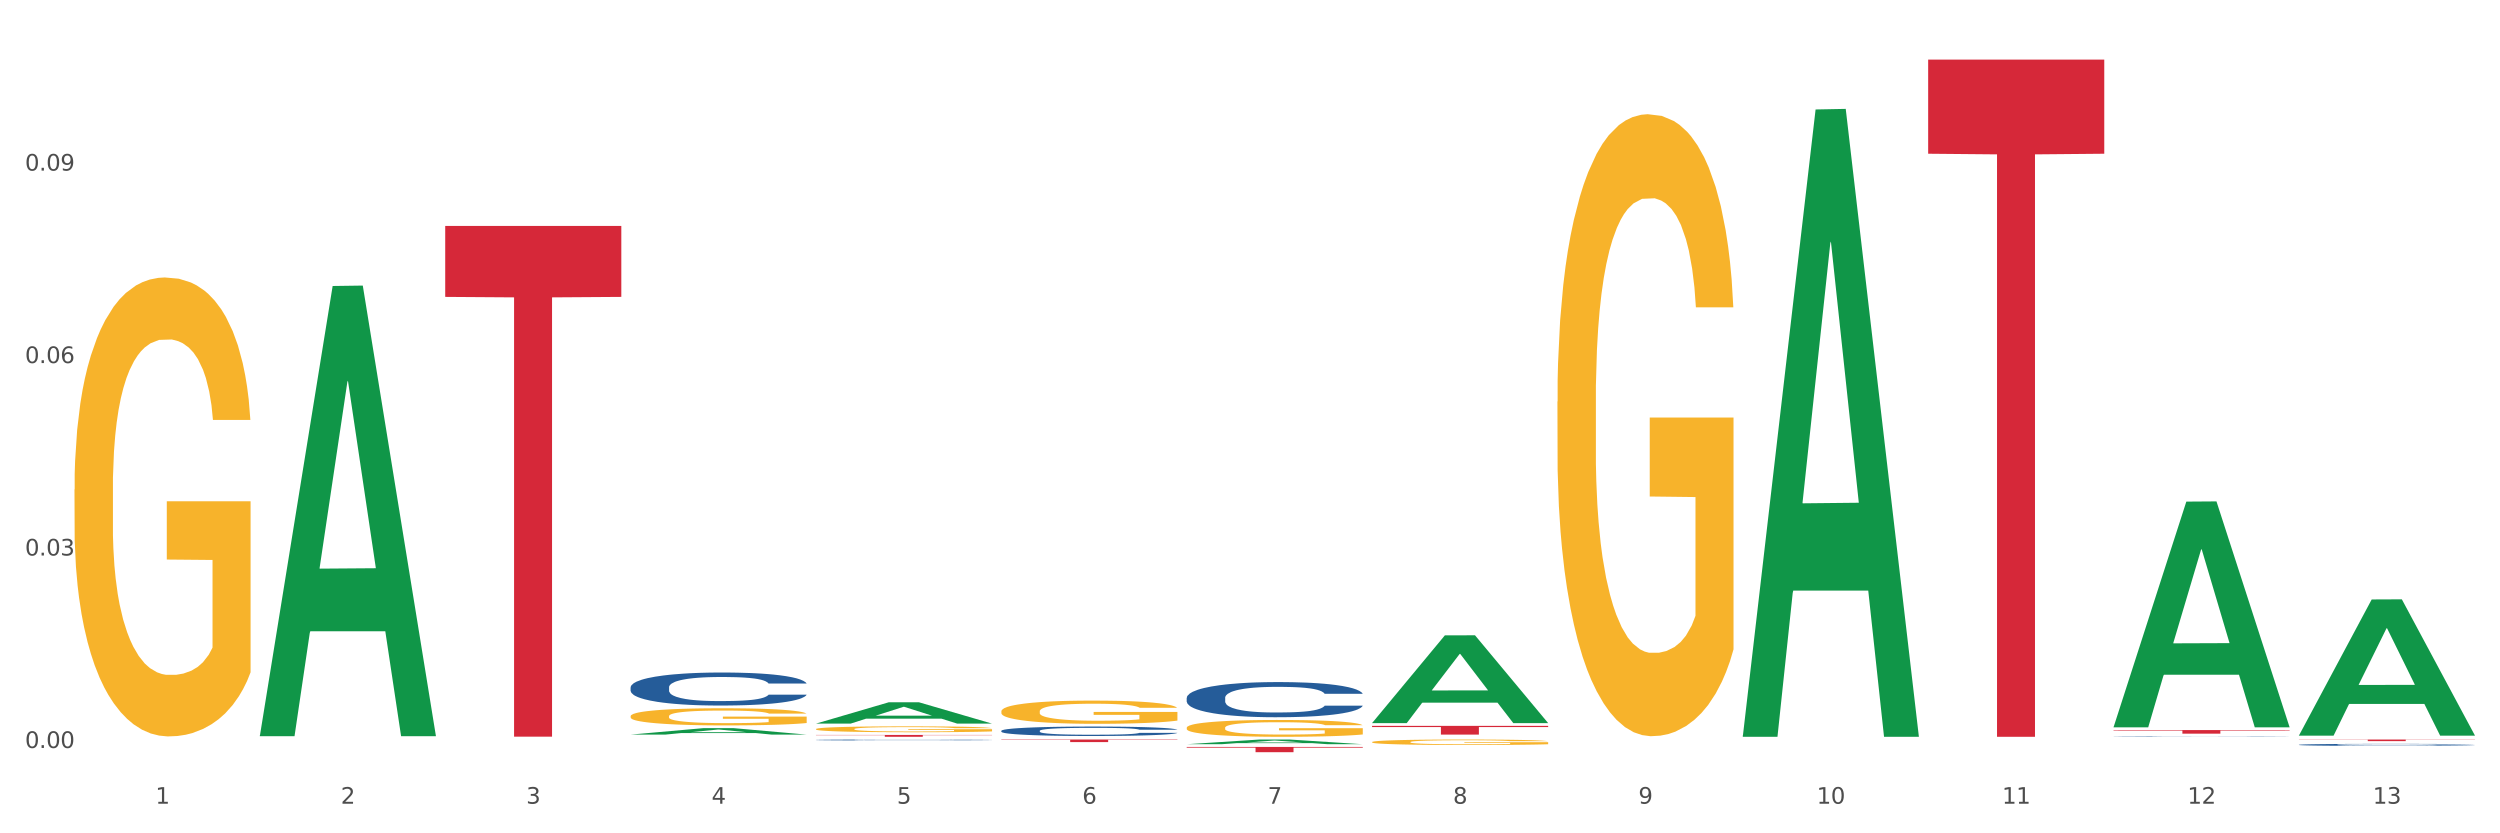 <?xml version="1.0" encoding="utf-8" standalone="no"?>
<!DOCTYPE svg PUBLIC "-//W3C//DTD SVG 1.1//EN"
  "http://www.w3.org/Graphics/SVG/1.1/DTD/svg11.dtd">
<svg xmlns:xlink="http://www.w3.org/1999/xlink" width="1080pt" height="360pt" viewBox="0 0 1080 360" xmlns="http://www.w3.org/2000/svg" version="1.1">
 <rect x="0" y="0" width="1080" height="360" fill="#333333" stroke="none"/>
 <defs>
  <style type="text/css">*{stroke-linejoin: round; stroke-linecap: butt}</style>
 </defs>
 <g id="figure_1">
  <g id="patch_1">
   <path d="M 0 360 
L 1080 360 
L 1080 0 
L 0 0 
z
" style="fill: #ffffff; stroke: #ffffff; stroke-linejoin: miter"/>
  </g>
  <g id="axes_1">
   <g id="matplotlib.axis_1">
    <g id="xtick_1">
     <g id="text_1">
      <!-- 1 -->
      <g style="fill: #4d4d4d" transform="translate(67.159 347.204) scale(0.096 -0.096)">
       <defs>
        <path id="DejaVuSans-31" d="M 794 531 
L 1825 531 
L 1825 4091 
L 703 3866 
L 703 4441 
L 1819 4666 
L 2450 4666 
L 2450 531 
L 3481 531 
L 3481 0 
L 794 0 
L 794 531 
z
" transform="scale(0.016)"/>
       </defs>
       <use xlink:href="#DejaVuSans-31"/>
      </g>
     </g>
    </g>
    <g id="xtick_2">
     <g id="text_2">
      <!-- 2 -->
      <g style="fill: #4d4d4d" transform="translate(147.238 347.204) scale(0.096 -0.096)">
       <defs>
        <path id="DejaVuSans-32" d="M 1228 531 
L 3431 531 
L 3431 0 
L 469 0 
L 469 531 
Q 828 903 1448 1529 
Q 2069 2156 2228 2338 
Q 2531 2678 2651 2914 
Q 2772 3150 2772 3378 
Q 2772 3750 2511 3984 
Q 2250 4219 1831 4219 
Q 1534 4219 1204 4116 
Q 875 4013 500 3803 
L 500 4441 
Q 881 4594 1212 4672 
Q 1544 4750 1819 4750 
Q 2544 4750 2975 4387 
Q 3406 4025 3406 3419 
Q 3406 3131 3298 2873 
Q 3191 2616 2906 2266 
Q 2828 2175 2409 1742 
Q 1991 1309 1228 531 
z
" transform="scale(0.016)"/>
       </defs>
       <use xlink:href="#DejaVuSans-32"/>
      </g>
     </g>
    </g>
    <g id="xtick_3">
     <g id="text_3">
      <!-- 3 -->
      <g style="fill: #4d4d4d" transform="translate(227.317 347.204) scale(0.096 -0.096)">
       <defs>
        <path id="DejaVuSans-33" d="M 2597 2516 
Q 3050 2419 3304 2112 
Q 3559 1806 3559 1356 
Q 3559 666 3084 287 
Q 2609 -91 1734 -91 
Q 1441 -91 1130 -33 
Q 819 25 488 141 
L 488 750 
Q 750 597 1062 519 
Q 1375 441 1716 441 
Q 2309 441 2620 675 
Q 2931 909 2931 1356 
Q 2931 1769 2642 2001 
Q 2353 2234 1838 2234 
L 1294 2234 
L 1294 2753 
L 1863 2753 
Q 2328 2753 2575 2939 
Q 2822 3125 2822 3475 
Q 2822 3834 2567 4026 
Q 2313 4219 1838 4219 
Q 1578 4219 1281 4162 
Q 984 4106 628 3988 
L 628 4550 
Q 988 4650 1302 4700 
Q 1616 4750 1894 4750 
Q 2613 4750 3031 4423 
Q 3450 4097 3450 3541 
Q 3450 3153 3228 2886 
Q 3006 2619 2597 2516 
z
" transform="scale(0.016)"/>
       </defs>
       <use xlink:href="#DejaVuSans-33"/>
      </g>
     </g>
    </g>
    <g id="xtick_4">
     <g id="text_4">
      <!-- 4 -->
      <g style="fill: #4d4d4d" transform="translate(307.396 347.204) scale(0.096 -0.096)">
       <defs>
        <path id="DejaVuSans-34" d="M 2419 4116 
L 825 1625 
L 2419 1625 
L 2419 4116 
z
M 2253 4666 
L 3047 4666 
L 3047 1625 
L 3713 1625 
L 3713 1100 
L 3047 1100 
L 3047 0 
L 2419 0 
L 2419 1100 
L 313 1100 
L 313 1709 
L 2253 4666 
z
" transform="scale(0.016)"/>
       </defs>
       <use xlink:href="#DejaVuSans-34"/>
      </g>
     </g>
    </g>
    <g id="xtick_5">
     <g id="text_5">
      <!-- 5 -->
      <g style="fill: #4d4d4d" transform="translate(387.475 347.204) scale(0.096 -0.096)">
       <defs>
        <path id="DejaVuSans-35" d="M 691 4666 
L 3169 4666 
L 3169 4134 
L 1269 4134 
L 1269 2991 
Q 1406 3038 1543 3061 
Q 1681 3084 1819 3084 
Q 2600 3084 3056 2656 
Q 3513 2228 3513 1497 
Q 3513 744 3044 326 
Q 2575 -91 1722 -91 
Q 1428 -91 1123 -41 
Q 819 9 494 109 
L 494 744 
Q 775 591 1075 516 
Q 1375 441 1709 441 
Q 2250 441 2565 725 
Q 2881 1009 2881 1497 
Q 2881 1984 2565 2268 
Q 2250 2553 1709 2553 
Q 1456 2553 1204 2497 
Q 953 2441 691 2322 
L 691 4666 
z
" transform="scale(0.016)"/>
       </defs>
       <use xlink:href="#DejaVuSans-35"/>
      </g>
     </g>
    </g>
    <g id="xtick_6">
     <g id="text_6">
      <!-- 6 -->
      <g style="fill: #4d4d4d" transform="translate(467.554 347.204) scale(0.096 -0.096)">
       <defs>
        <path id="DejaVuSans-36" d="M 2113 2584 
Q 1688 2584 1439 2293 
Q 1191 2003 1191 1497 
Q 1191 994 1439 701 
Q 1688 409 2113 409 
Q 2538 409 2786 701 
Q 3034 994 3034 1497 
Q 3034 2003 2786 2293 
Q 2538 2584 2113 2584 
z
M 3366 4563 
L 3366 3988 
Q 3128 4100 2886 4159 
Q 2644 4219 2406 4219 
Q 1781 4219 1451 3797 
Q 1122 3375 1075 2522 
Q 1259 2794 1537 2939 
Q 1816 3084 2150 3084 
Q 2853 3084 3261 2657 
Q 3669 2231 3669 1497 
Q 3669 778 3244 343 
Q 2819 -91 2113 -91 
Q 1303 -91 875 529 
Q 447 1150 447 2328 
Q 447 3434 972 4092 
Q 1497 4750 2381 4750 
Q 2619 4750 2861 4703 
Q 3103 4656 3366 4563 
z
" transform="scale(0.016)"/>
       </defs>
       <use xlink:href="#DejaVuSans-36"/>
      </g>
     </g>
    </g>
    <g id="xtick_7">
     <g id="text_7">
      <!-- 7 -->
      <g style="fill: #4d4d4d" transform="translate(547.634 347.204) scale(0.096 -0.096)">
       <defs>
        <path id="DejaVuSans-37" d="M 525 4666 
L 3525 4666 
L 3525 4397 
L 1831 0 
L 1172 0 
L 2766 4134 
L 525 4134 
L 525 4666 
z
" transform="scale(0.016)"/>
       </defs>
       <use xlink:href="#DejaVuSans-37"/>
      </g>
     </g>
    </g>
    <g id="xtick_8">
     <g id="text_8">
      <!-- 8 -->
      <g style="fill: #4d4d4d" transform="translate(627.713 347.204) scale(0.096 -0.096)">
       <defs>
        <path id="DejaVuSans-38" d="M 2034 2216 
Q 1584 2216 1326 1975 
Q 1069 1734 1069 1313 
Q 1069 891 1326 650 
Q 1584 409 2034 409 
Q 2484 409 2743 651 
Q 3003 894 3003 1313 
Q 3003 1734 2745 1975 
Q 2488 2216 2034 2216 
z
M 1403 2484 
Q 997 2584 770 2862 
Q 544 3141 544 3541 
Q 544 4100 942 4425 
Q 1341 4750 2034 4750 
Q 2731 4750 3128 4425 
Q 3525 4100 3525 3541 
Q 3525 3141 3298 2862 
Q 3072 2584 2669 2484 
Q 3125 2378 3379 2068 
Q 3634 1759 3634 1313 
Q 3634 634 3220 271 
Q 2806 -91 2034 -91 
Q 1263 -91 848 271 
Q 434 634 434 1313 
Q 434 1759 690 2068 
Q 947 2378 1403 2484 
z
M 1172 3481 
Q 1172 3119 1398 2916 
Q 1625 2713 2034 2713 
Q 2441 2713 2670 2916 
Q 2900 3119 2900 3481 
Q 2900 3844 2670 4047 
Q 2441 4250 2034 4250 
Q 1625 4250 1398 4047 
Q 1172 3844 1172 3481 
z
" transform="scale(0.016)"/>
       </defs>
       <use xlink:href="#DejaVuSans-38"/>
      </g>
     </g>
    </g>
    <g id="xtick_9">
     <g id="text_9">
      <!-- 9 -->
      <g style="fill: #4d4d4d" transform="translate(707.792 347.204) scale(0.096 -0.096)">
       <defs>
        <path id="DejaVuSans-39" d="M 703 97 
L 703 672 
Q 941 559 1184 500 
Q 1428 441 1663 441 
Q 2288 441 2617 861 
Q 2947 1281 2994 2138 
Q 2813 1869 2534 1725 
Q 2256 1581 1919 1581 
Q 1219 1581 811 2004 
Q 403 2428 403 3163 
Q 403 3881 828 4315 
Q 1253 4750 1959 4750 
Q 2769 4750 3195 4129 
Q 3622 3509 3622 2328 
Q 3622 1225 3098 567 
Q 2575 -91 1691 -91 
Q 1453 -91 1209 -44 
Q 966 3 703 97 
z
M 1959 2075 
Q 2384 2075 2632 2365 
Q 2881 2656 2881 3163 
Q 2881 3666 2632 3958 
Q 2384 4250 1959 4250 
Q 1534 4250 1286 3958 
Q 1038 3666 1038 3163 
Q 1038 2656 1286 2365 
Q 1534 2075 1959 2075 
z
" transform="scale(0.016)"/>
       </defs>
       <use xlink:href="#DejaVuSans-39"/>
      </g>
     </g>
    </g>
    <g id="xtick_10">
     <g id="text_10">
      <!-- 10 -->
      <g style="fill: #4d4d4d" transform="translate(784.817 347.204) scale(0.096 -0.096)">
       <defs>
        <path id="DejaVuSans-30" d="M 2034 4250 
Q 1547 4250 1301 3770 
Q 1056 3291 1056 2328 
Q 1056 1369 1301 889 
Q 1547 409 2034 409 
Q 2525 409 2770 889 
Q 3016 1369 3016 2328 
Q 3016 3291 2770 3770 
Q 2525 4250 2034 4250 
z
M 2034 4750 
Q 2819 4750 3233 4129 
Q 3647 3509 3647 2328 
Q 3647 1150 3233 529 
Q 2819 -91 2034 -91 
Q 1250 -91 836 529 
Q 422 1150 422 2328 
Q 422 3509 836 4129 
Q 1250 4750 2034 4750 
z
" transform="scale(0.016)"/>
       </defs>
       <use xlink:href="#DejaVuSans-31"/>
       <use xlink:href="#DejaVuSans-30" transform="translate(63.623 0)"/>
      </g>
     </g>
    </g>
    <g id="xtick_11">
     <g id="text_11">
      <!-- 11 -->
      <g style="fill: #4d4d4d" transform="translate(864.896 347.204) scale(0.096 -0.096)">
       <use xlink:href="#DejaVuSans-31"/>
       <use xlink:href="#DejaVuSans-31" transform="translate(63.623 0)"/>
      </g>
     </g>
    </g>
    <g id="xtick_12">
     <g id="text_12">
      <!-- 12 -->
      <g style="fill: #4d4d4d" transform="translate(944.975 347.204) scale(0.096 -0.096)">
       <use xlink:href="#DejaVuSans-31"/>
       <use xlink:href="#DejaVuSans-32" transform="translate(63.623 0)"/>
      </g>
     </g>
    </g>
    <g id="xtick_13">
     <g id="text_13">
      <!-- 13 -->
      <g style="fill: #4d4d4d" transform="translate(1025.054 347.204) scale(0.096 -0.096)">
       <use xlink:href="#DejaVuSans-31"/>
       <use xlink:href="#DejaVuSans-33" transform="translate(63.623 0)"/>
      </g>
     </g>
    </g>
    <g id="xtick_14"/>
    <g id="xtick_15"/>
    <g id="xtick_16"/>
    <g id="xtick_17"/>
    <g id="xtick_18"/>
    <g id="xtick_19"/>
    <g id="xtick_20"/>
    <g id="xtick_21"/>
    <g id="xtick_22"/>
    <g id="xtick_23"/>
    <g id="xtick_24"/>
    <g id="xtick_25"/>
   </g>
   <g id="matplotlib.axis_2">
    <g id="ytick_1">
     <g id="text_14">
      <!-- 0.00 -->
      <g style="fill: #4d4d4d" transform="translate(10.8 323.122) scale(0.096 -0.096)">
       <defs>
        <path id="DejaVuSans-2e" d="M 684 794 
L 1344 794 
L 1344 0 
L 684 0 
L 684 794 
z
" transform="scale(0.016)"/>
       </defs>
       <use xlink:href="#DejaVuSans-30"/>
       <use xlink:href="#DejaVuSans-2e" transform="translate(63.623 0)"/>
       <use xlink:href="#DejaVuSans-30" transform="translate(95.41 0)"/>
       <use xlink:href="#DejaVuSans-30" transform="translate(159.033 0)"/>
      </g>
     </g>
    </g>
    <g id="ytick_2">
     <g id="text_15">
      <!-- 0.03 -->
      <g style="fill: #4d4d4d" transform="translate(10.8 239.983) scale(0.096 -0.096)">
       <use xlink:href="#DejaVuSans-30"/>
       <use xlink:href="#DejaVuSans-2e" transform="translate(63.623 0)"/>
       <use xlink:href="#DejaVuSans-30" transform="translate(95.41 0)"/>
       <use xlink:href="#DejaVuSans-33" transform="translate(159.033 0)"/>
      </g>
     </g>
    </g>
    <g id="ytick_3">
     <g id="text_16">
      <!-- 0.06 -->
      <g style="fill: #4d4d4d" transform="translate(10.8 156.844) scale(0.096 -0.096)">
       <use xlink:href="#DejaVuSans-30"/>
       <use xlink:href="#DejaVuSans-2e" transform="translate(63.623 0)"/>
       <use xlink:href="#DejaVuSans-30" transform="translate(95.41 0)"/>
       <use xlink:href="#DejaVuSans-36" transform="translate(159.033 0)"/>
      </g>
     </g>
    </g>
    <g id="ytick_4">
     <g id="text_17">
      <!-- 0.09 -->
      <g style="fill: #4d4d4d" transform="translate(10.8 73.705) scale(0.096 -0.096)">
       <use xlink:href="#DejaVuSans-30"/>
       <use xlink:href="#DejaVuSans-2e" transform="translate(63.623 0)"/>
       <use xlink:href="#DejaVuSans-30" transform="translate(95.41 0)"/>
       <use xlink:href="#DejaVuSans-39" transform="translate(159.033 0)"/>
      </g>
     </g>
    </g>
    <g id="ytick_5"/>
    <g id="ytick_6"/>
    <g id="ytick_7"/>
    <g id="ytick_8"/>
   </g>
   <g id="PolyCollection_1">
    <path d="M 112.254 317.672 
L 112.333 317.489 
L 143.704 123.55 
L 156.723 123.367 
L 188.329 318.038 
L 173.271 318.038 
L 166.448 272.706 
L 134.057 272.706 
L 133.822 273.437 
L 127.234 318.038 
L 112.254 318.038 
L 112.254 317.672 
L 138.135 245.653 
L 162.37 245.47 
L 150.37 164.86 
L 150.213 164.495 
L 150.056 165.043 
L 138.057 245.47 
L 138.135 245.653 
L 112.254 317.672 
z
" clip-path="url(#pf457c9c0ff)" style="fill: #109648"/>
    <path d="M 432.571 315.705 
L 432.661 315.701 
L 432.661 315.597 
L 432.93 315.455 
L 433.92 315.194 
L 435.179 314.997 
L 437.337 314.766 
L 438.506 314.669 
L 440.034 314.561 
L 443.182 314.385 
L 446.779 314.236 
L 449.297 314.154 
L 451.185 314.102 
L 455.411 314.009 
L 457.839 313.968 
L 460.357 313.934 
L 462.515 313.912 
L 466.112 313.886 
L 468.99 313.875 
L 472.317 313.871 
L 475.105 313.875 
L 478.791 313.89 
L 484.187 313.934 
L 486.255 313.96 
L 489.043 314.005 
L 491.92 314.065 
L 494.258 314.125 
L 496.956 314.21 
L 499.744 314.322 
L 502.441 314.464 
L 504.33 314.594 
L 505.858 314.732 
L 507.207 314.9 
L 508.196 315.083 
L 508.646 315.235 
L 492.19 315.235 
L 491.74 315.097 
L 490.841 314.948 
L 489.942 314.848 
L 488.953 314.766 
L 487.424 314.672 
L 486.075 314.613 
L 483.827 314.542 
L 481.759 314.497 
L 480.05 314.471 
L 477.982 314.449 
L 473.576 314.426 
L 470.429 314.426 
L 468.45 314.434 
L 466.022 314.453 
L 463.954 314.479 
L 461.526 314.523 
L 459.638 314.572 
L 457.749 314.635 
L 456.67 314.68 
L 455.052 314.762 
L 453.973 314.829 
L 452.534 314.945 
L 451.724 315.027 
L 450.286 315.239 
L 449.656 315.396 
L 449.386 315.504 
L 449.207 315.623 
L 449.207 316.205 
L 449.746 316.466 
L 450.196 316.577 
L 450.915 316.704 
L 452.264 316.868 
L 454.242 317.028 
L 456.311 317.144 
L 458.019 317.215 
L 459.638 317.267 
L 461.256 317.308 
L 463.235 317.345 
L 464.853 317.368 
L 467.281 317.39 
L 470.159 317.401 
L 472.407 317.401 
L 476.993 317.383 
L 479.061 317.364 
L 481.039 317.338 
L 483.198 317.297 
L 484.906 317.252 
L 485.895 317.219 
L 487.514 317.148 
L 488.773 317.073 
L 489.852 316.987 
L 490.571 316.913 
L 491.381 316.801 
L 492.01 316.674 
L 492.19 316.607 
L 508.646 316.607 
L 508.286 316.741 
L 507.657 316.872 
L 506.398 317.047 
L 505.409 317.148 
L 503.88 317.271 
L 502.261 317.375 
L 500.013 317.491 
L 497.945 317.576 
L 495.787 317.651 
L 493.449 317.718 
L 489.222 317.811 
L 487.694 317.837 
L 484.457 317.882 
L 481.939 317.908 
L 478.252 317.934 
L 474.475 317.949 
L 470.518 317.953 
L 467.011 317.946 
L 463.145 317.923 
L 460.717 317.901 
L 458.019 317.867 
L 454.872 317.815 
L 451.904 317.752 
L 449.117 317.677 
L 446.509 317.591 
L 444.081 317.494 
L 440.934 317.334 
L 438.596 317.178 
L 436.887 317.032 
L 435.718 316.909 
L 434.549 316.753 
L 433.92 316.644 
L 432.93 316.384 
L 432.571 316.141 
L 432.571 315.705 
z
" clip-path="url(#pf457c9c0ff)" style="fill: #255c99"/>
    <path d="M 512.65 301.483 
L 512.74 301.469 
L 512.74 301.081 
L 513.01 300.554 
L 513.999 299.583 
L 515.258 298.847 
L 517.416 297.987 
L 518.585 297.627 
L 520.114 297.224 
L 523.261 296.572 
L 526.858 296.017 
L 529.376 295.712 
L 531.264 295.518 
L 535.49 295.171 
L 537.918 295.018 
L 540.436 294.893 
L 542.594 294.81 
L 546.191 294.713 
L 549.069 294.672 
L 552.396 294.658 
L 555.184 294.672 
L 558.871 294.727 
L 564.266 294.893 
L 566.334 294.991 
L 569.122 295.157 
L 571.999 295.379 
L 574.337 295.601 
L 577.035 295.92 
L 579.823 296.336 
L 582.52 296.863 
L 584.409 297.349 
L 585.937 297.862 
L 587.286 298.487 
L 588.275 299.166 
L 588.725 299.735 
L 572.269 299.735 
L 571.819 299.222 
L 570.92 298.667 
L 570.021 298.292 
L 569.032 297.987 
L 567.503 297.64 
L 566.154 297.418 
L 563.906 297.155 
L 561.838 296.988 
L 560.129 296.891 
L 558.061 296.808 
L 553.655 296.725 
L 550.508 296.725 
L 548.529 296.752 
L 546.101 296.822 
L 544.033 296.919 
L 541.605 297.085 
L 539.717 297.266 
L 537.828 297.502 
L 536.749 297.668 
L 535.131 297.973 
L 534.052 298.223 
L 532.613 298.653 
L 531.804 298.958 
L 530.365 299.749 
L 529.735 300.332 
L 529.466 300.734 
L 529.286 301.178 
L 529.286 303.342 
L 529.825 304.313 
L 530.275 304.73 
L 530.994 305.201 
L 532.343 305.812 
L 534.321 306.408 
L 536.39 306.838 
L 538.098 307.102 
L 539.717 307.296 
L 541.335 307.449 
L 543.314 307.588 
L 544.932 307.671 
L 547.36 307.754 
L 550.238 307.796 
L 552.486 307.796 
L 557.072 307.726 
L 559.14 307.657 
L 561.119 307.56 
L 563.277 307.407 
L 564.985 307.241 
L 565.974 307.116 
L 567.593 306.852 
L 568.852 306.575 
L 569.931 306.256 
L 570.65 305.978 
L 571.46 305.562 
L 572.089 305.09 
L 572.269 304.841 
L 588.725 304.841 
L 588.365 305.34 
L 587.736 305.826 
L 586.477 306.478 
L 585.488 306.852 
L 583.959 307.31 
L 582.341 307.699 
L 580.092 308.129 
L 578.024 308.448 
L 575.866 308.725 
L 573.528 308.975 
L 569.302 309.322 
L 567.773 309.419 
L 564.536 309.585 
L 562.018 309.682 
L 558.331 309.78 
L 554.554 309.835 
L 550.598 309.849 
L 547.091 309.821 
L 543.224 309.738 
L 540.796 309.655 
L 538.098 309.53 
L 534.951 309.336 
L 531.983 309.1 
L 529.196 308.822 
L 526.588 308.503 
L 524.16 308.142 
L 521.013 307.546 
L 518.675 306.963 
L 516.966 306.422 
L 515.797 305.964 
L 514.628 305.382 
L 513.999 304.979 
L 513.01 304.008 
L 512.65 303.106 
L 512.65 301.483 
z
" clip-path="url(#pf457c9c0ff)" style="fill: #255c99"/>
    <path d="M 913.046 318.196 
L 913.136 318.196 
L 913.136 318.191 
L 913.405 318.185 
L 914.395 318.173 
L 915.653 318.164 
L 917.812 318.153 
L 918.981 318.149 
L 920.509 318.144 
L 923.657 318.136 
L 927.254 318.129 
L 929.771 318.125 
L 931.66 318.123 
L 935.886 318.118 
L 938.314 318.117 
L 940.832 318.115 
L 942.99 318.114 
L 946.587 318.113 
L 949.465 318.112 
L 952.792 318.112 
L 955.579 318.112 
L 959.266 318.113 
L 964.662 318.115 
L 966.73 318.116 
L 969.518 318.118 
L 972.395 318.121 
L 974.733 318.124 
L 977.431 318.128 
L 980.218 318.133 
L 982.916 318.139 
L 984.805 318.145 
L 986.333 318.152 
L 987.682 318.159 
L 988.671 318.168 
L 989.121 318.175 
L 972.665 318.175 
L 972.215 318.168 
L 971.316 318.162 
L 970.417 318.157 
L 969.428 318.153 
L 967.899 318.149 
L 966.55 318.146 
L 964.302 318.143 
L 962.234 318.141 
L 960.525 318.14 
L 958.457 318.139 
L 954.051 318.138 
L 950.903 318.138 
L 948.925 318.138 
L 946.497 318.139 
L 944.429 318.14 
L 942.001 318.142 
L 940.113 318.144 
L 938.224 318.147 
L 937.145 318.149 
L 935.527 318.153 
L 934.447 318.156 
L 933.009 318.161 
L 932.199 318.165 
L 930.761 318.175 
L 930.131 318.182 
L 929.861 318.187 
L 929.681 318.193 
L 929.681 318.219 
L 930.221 318.231 
L 930.671 318.236 
L 931.39 318.242 
L 932.739 318.25 
L 934.717 318.257 
L 936.785 318.262 
L 938.494 318.266 
L 940.113 318.268 
L 941.731 318.27 
L 943.71 318.272 
L 945.328 318.273 
L 947.756 318.274 
L 950.634 318.274 
L 952.882 318.274 
L 957.468 318.273 
L 959.536 318.273 
L 961.514 318.271 
L 963.673 318.269 
L 965.381 318.267 
L 966.37 318.266 
L 967.989 318.263 
L 969.248 318.259 
L 970.327 318.255 
L 971.046 318.252 
L 971.856 318.247 
L 972.485 318.241 
L 972.665 318.238 
L 989.121 318.238 
L 988.761 318.244 
L 988.132 318.25 
L 986.873 318.258 
L 985.884 318.263 
L 984.355 318.268 
L 982.736 318.273 
L 980.488 318.278 
L 978.42 318.282 
L 976.262 318.286 
L 973.924 318.289 
L 969.697 318.293 
L 968.169 318.294 
L 964.931 318.296 
L 962.414 318.298 
L 958.727 318.299 
L 954.95 318.299 
L 950.993 318.3 
L 947.486 318.299 
L 943.62 318.298 
L 941.192 318.297 
L 938.494 318.296 
L 935.347 318.293 
L 932.379 318.29 
L 929.592 318.287 
L 926.984 318.283 
L 924.556 318.279 
L 921.409 318.271 
L 919.071 318.264 
L 917.362 318.257 
L 916.193 318.252 
L 915.024 318.244 
L 914.395 318.24 
L 913.405 318.228 
L 913.046 318.216 
L 913.046 318.196 
z
" clip-path="url(#pf457c9c0ff)" style="fill: #255c99"/>
    <path d="M 993.125 321.744 
L 993.215 321.743 
L 993.215 321.721 
L 993.485 321.691 
L 994.474 321.635 
L 995.733 321.592 
L 997.891 321.543 
L 999.06 321.522 
L 1000.588 321.499 
L 1003.736 321.461 
L 1007.333 321.429 
L 1009.851 321.411 
L 1011.739 321.4 
L 1015.965 321.38 
L 1018.393 321.371 
L 1020.911 321.364 
L 1023.069 321.359 
L 1026.666 321.354 
L 1029.544 321.351 
L 1032.871 321.351 
L 1035.659 321.351 
L 1039.345 321.355 
L 1044.741 321.364 
L 1046.809 321.37 
L 1049.597 321.379 
L 1052.474 321.392 
L 1054.812 321.405 
L 1057.51 321.423 
L 1060.298 321.447 
L 1062.995 321.478 
L 1064.884 321.506 
L 1066.412 321.535 
L 1067.761 321.571 
L 1068.75 321.611 
L 1069.2 321.643 
L 1052.744 321.643 
L 1052.294 321.614 
L 1051.395 321.582 
L 1050.496 321.56 
L 1049.507 321.543 
L 1047.978 321.523 
L 1046.629 321.51 
L 1044.381 321.495 
L 1042.313 321.485 
L 1040.604 321.479 
L 1038.536 321.475 
L 1034.13 321.47 
L 1030.983 321.47 
L 1029.004 321.471 
L 1026.576 321.475 
L 1024.508 321.481 
L 1022.08 321.491 
L 1020.192 321.501 
L 1018.303 321.515 
L 1017.224 321.524 
L 1015.606 321.542 
L 1014.527 321.556 
L 1013.088 321.581 
L 1012.278 321.599 
L 1010.84 321.644 
L 1010.21 321.678 
L 1009.94 321.701 
L 1009.761 321.727 
L 1009.761 321.851 
L 1010.3 321.907 
L 1010.75 321.931 
L 1011.469 321.958 
L 1012.818 321.994 
L 1014.796 322.028 
L 1016.865 322.053 
L 1018.573 322.068 
L 1020.192 322.079 
L 1021.81 322.088 
L 1023.789 322.096 
L 1025.407 322.101 
L 1027.835 322.106 
L 1030.713 322.108 
L 1032.961 322.108 
L 1037.547 322.104 
L 1039.615 322.1 
L 1041.594 322.094 
L 1043.752 322.086 
L 1045.46 322.076 
L 1046.449 322.069 
L 1048.068 322.054 
L 1049.327 322.038 
L 1050.406 322.019 
L 1051.125 322.003 
L 1051.935 321.979 
L 1052.564 321.952 
L 1052.744 321.938 
L 1069.2 321.938 
L 1068.84 321.966 
L 1068.211 321.994 
L 1066.952 322.032 
L 1065.963 322.054 
L 1064.434 322.08 
L 1062.815 322.102 
L 1060.567 322.127 
L 1058.499 322.146 
L 1056.341 322.162 
L 1054.003 322.176 
L 1049.777 322.196 
L 1048.248 322.202 
L 1045.011 322.211 
L 1042.493 322.217 
L 1038.806 322.222 
L 1035.029 322.226 
L 1031.072 322.226 
L 1027.565 322.225 
L 1023.699 322.22 
L 1021.271 322.215 
L 1018.573 322.208 
L 1015.426 322.197 
L 1012.458 322.183 
L 1009.671 322.167 
L 1007.063 322.149 
L 1004.635 322.128 
L 1001.488 322.094 
L 999.15 322.06 
L 997.441 322.029 
L 996.272 322.002 
L 995.103 321.969 
L 994.474 321.946 
L 993.485 321.89 
L 993.125 321.838 
L 993.125 321.744 
z
" clip-path="url(#pf457c9c0ff)" style="fill: #255c99"/>
    <path d="M 32.175 211.483 
L 32.265 211.302 
L 32.265 204.783 
L 32.444 199.17 
L 33.343 185.59 
L 34.69 174.363 
L 35.678 168.387 
L 36.666 163.498 
L 37.833 158.609 
L 39.271 153.539 
L 41.875 146.115 
L 43.492 142.313 
L 45.468 138.329 
L 49.061 132.535 
L 51.665 129.275 
L 54.36 126.559 
L 58.761 123.3 
L 61.635 121.851 
L 64.689 120.765 
L 68.371 120.04 
L 71.156 119.859 
L 77.263 120.403 
L 82.473 122.032 
L 84.988 123.3 
L 88.221 125.473 
L 89.927 126.921 
L 92.712 129.818 
L 95.586 133.621 
L 97.562 136.88 
L 100.526 143.037 
L 102.771 149.193 
L 104.837 156.799 
L 105.915 162.05 
L 106.723 166.939 
L 107.442 172.552 
L 108.16 181.425 
L 91.993 181.425 
L 91.365 175.087 
L 90.377 169.112 
L 88.939 163.317 
L 87.682 159.696 
L 85.526 155.169 
L 83.55 152.272 
L 81.485 150.099 
L 78.97 148.288 
L 76.994 147.383 
L 74.209 146.658 
L 68.731 146.839 
L 65.048 148.288 
L 62.533 150.099 
L 60.917 151.728 
L 59.479 153.539 
L 57.863 156.074 
L 55.977 159.877 
L 54.629 163.317 
L 53.282 167.663 
L 52.204 172.009 
L 51.216 177.079 
L 50.408 182.511 
L 49.779 188.125 
L 49.24 195.005 
L 48.791 206.413 
L 48.791 231.22 
L 48.971 236.834 
L 49.42 244.258 
L 49.959 249.871 
L 50.857 256.571 
L 51.665 261.098 
L 53.192 267.616 
L 54.899 273.049 
L 56.246 276.489 
L 57.593 279.386 
L 59.929 283.37 
L 62.533 286.629 
L 64.779 288.621 
L 67.832 290.432 
L 69.898 291.156 
L 71.695 291.518 
L 76.096 291.518 
L 79.239 290.975 
L 82.742 289.708 
L 85.437 288.078 
L 87.682 286.086 
L 90.197 282.827 
L 91.814 279.749 
L 91.814 241.904 
L 72.054 241.723 
L 72.054 216.553 
L 108.25 216.553 
L 108.25 290.432 
L 106.723 294.235 
L 105.017 297.675 
L 103.22 300.753 
L 100.526 304.556 
L 97.292 308.177 
L 94.418 310.712 
L 91.365 312.885 
L 87.772 314.877 
L 83.101 316.688 
L 80.227 317.412 
L 76.635 317.955 
L 72.413 318.136 
L 68.731 317.774 
L 65.138 316.869 
L 61.366 315.239 
L 57.683 312.885 
L 54.899 310.531 
L 52.114 307.634 
L 49.15 303.831 
L 46.815 300.21 
L 45.019 296.951 
L 43.043 292.786 
L 40.887 287.354 
L 39.271 282.465 
L 37.833 277.395 
L 36.307 270.876 
L 35.229 265.263 
L 34.151 258.201 
L 33.522 252.949 
L 32.804 244.801 
L 32.265 233.393 
L 32.175 211.483 
z
" clip-path="url(#pf457c9c0ff)" style="fill: #f7b32b"/>
    <path d="M 272.412 309.393 
L 272.502 309.386 
L 272.502 309.142 
L 272.682 308.933 
L 273.58 308.425 
L 274.927 308.005 
L 275.915 307.782 
L 276.903 307.599 
L 278.071 307.416 
L 279.508 307.227 
L 282.113 306.949 
L 283.729 306.807 
L 285.705 306.658 
L 289.298 306.442 
L 291.903 306.32 
L 294.597 306.218 
L 298.998 306.097 
L 301.873 306.042 
L 304.926 306.002 
L 308.609 305.975 
L 311.393 305.968 
L 317.501 305.988 
L 322.71 306.049 
L 325.225 306.097 
L 328.458 306.178 
L 330.165 306.232 
L 332.949 306.34 
L 335.823 306.482 
L 337.799 306.604 
L 340.763 306.834 
L 343.009 307.064 
L 345.075 307.349 
L 346.152 307.545 
L 346.961 307.728 
L 347.679 307.938 
L 348.398 308.269 
L 332.231 308.269 
L 331.602 308.032 
L 330.614 307.809 
L 329.177 307.592 
L 327.919 307.457 
L 325.764 307.288 
L 323.788 307.18 
L 321.722 307.098 
L 319.207 307.031 
L 317.231 306.997 
L 314.447 306.97 
L 308.968 306.976 
L 305.286 307.031 
L 302.771 307.098 
L 301.154 307.159 
L 299.717 307.227 
L 298.1 307.322 
L 296.214 307.464 
L 294.867 307.592 
L 293.52 307.755 
L 292.442 307.917 
L 291.454 308.107 
L 290.645 308.31 
L 290.017 308.52 
L 289.478 308.777 
L 289.029 309.203 
L 289.029 310.13 
L 289.208 310.34 
L 289.657 310.618 
L 290.196 310.828 
L 291.094 311.078 
L 291.903 311.247 
L 293.43 311.491 
L 295.136 311.694 
L 296.483 311.823 
L 297.831 311.931 
L 300.166 312.08 
L 302.771 312.202 
L 305.016 312.276 
L 308.07 312.344 
L 310.136 312.371 
L 311.932 312.384 
L 316.333 312.384 
L 319.477 312.364 
L 322.98 312.317 
L 325.674 312.256 
L 327.919 312.181 
L 330.434 312.059 
L 332.051 311.944 
L 332.051 310.53 
L 312.291 310.523 
L 312.291 309.582 
L 348.488 309.582 
L 348.488 312.344 
L 346.961 312.486 
L 345.254 312.614 
L 343.458 312.729 
L 340.763 312.872 
L 337.53 313.007 
L 334.656 313.102 
L 331.602 313.183 
L 328.009 313.257 
L 323.339 313.325 
L 320.465 313.352 
L 316.872 313.372 
L 312.651 313.379 
L 308.968 313.366 
L 305.375 313.332 
L 301.603 313.271 
L 297.921 313.183 
L 295.136 313.095 
L 292.352 312.987 
L 289.388 312.845 
L 287.053 312.709 
L 285.256 312.587 
L 283.28 312.432 
L 281.125 312.229 
L 279.508 312.046 
L 278.071 311.856 
L 276.544 311.613 
L 275.466 311.403 
L 274.388 311.139 
L 273.76 310.943 
L 273.041 310.638 
L 272.502 310.212 
L 272.412 309.393 
z
" clip-path="url(#pf457c9c0ff)" style="fill: #f7b32b"/>
    <path d="M 352.492 314.957 
L 352.581 314.954 
L 352.581 314.871 
L 352.761 314.798 
L 353.659 314.624 
L 355.006 314.48 
L 355.994 314.403 
L 356.982 314.34 
L 358.15 314.277 
L 359.587 314.212 
L 362.192 314.117 
L 363.809 314.068 
L 365.785 314.017 
L 369.377 313.942 
L 371.982 313.9 
L 374.676 313.865 
L 379.078 313.824 
L 381.952 313.805 
L 385.005 313.791 
L 388.688 313.782 
L 391.472 313.779 
L 397.58 313.786 
L 402.789 313.807 
L 405.304 313.824 
L 408.538 313.851 
L 410.244 313.87 
L 413.028 313.907 
L 415.903 313.956 
L 417.879 313.998 
L 420.843 314.077 
L 423.088 314.156 
L 425.154 314.254 
L 426.232 314.321 
L 427.04 314.384 
L 427.758 314.456 
L 428.477 314.57 
L 412.31 314.57 
L 411.681 314.489 
L 410.693 314.412 
L 409.256 314.338 
L 407.999 314.291 
L 405.843 314.233 
L 403.867 314.196 
L 401.801 314.168 
L 399.286 314.145 
L 397.31 314.133 
L 394.526 314.124 
L 389.047 314.126 
L 385.365 314.145 
L 382.85 314.168 
L 381.233 314.189 
L 379.796 314.212 
L 378.179 314.245 
L 376.293 314.294 
L 374.946 314.338 
L 373.599 314.394 
L 372.521 314.449 
L 371.533 314.515 
L 370.724 314.584 
L 370.096 314.657 
L 369.557 314.745 
L 369.108 314.892 
L 369.108 315.21 
L 369.287 315.282 
L 369.737 315.378 
L 370.275 315.45 
L 371.174 315.536 
L 371.982 315.594 
L 373.509 315.678 
L 375.215 315.748 
L 376.563 315.792 
L 377.91 315.829 
L 380.245 315.88 
L 382.85 315.922 
L 385.095 315.948 
L 388.149 315.971 
L 390.215 315.98 
L 392.011 315.985 
L 396.412 315.985 
L 399.556 315.978 
L 403.059 315.962 
L 405.753 315.941 
L 407.999 315.915 
L 410.514 315.873 
L 412.13 315.834 
L 412.13 315.348 
L 392.37 315.345 
L 392.37 315.022 
L 428.567 315.022 
L 428.567 315.971 
L 427.04 316.02 
L 425.333 316.064 
L 423.537 316.104 
L 420.843 316.153 
L 417.609 316.199 
L 414.735 316.232 
L 411.681 316.26 
L 408.088 316.285 
L 403.418 316.309 
L 400.544 316.318 
L 396.951 316.325 
L 392.73 316.327 
L 389.047 316.323 
L 385.455 316.311 
L 381.682 316.29 
L 378 316.26 
L 375.215 316.229 
L 372.431 316.192 
L 369.467 316.143 
L 367.132 316.097 
L 365.335 316.055 
L 363.359 316.001 
L 361.204 315.932 
L 359.587 315.869 
L 358.15 315.804 
L 356.623 315.72 
L 355.545 315.648 
L 354.468 315.557 
L 353.839 315.49 
L 353.12 315.385 
L 352.581 315.238 
L 352.492 314.957 
z
" clip-path="url(#pf457c9c0ff)" style="fill: #f7b32b"/>
    <path d="M 432.571 307.296 
L 432.661 307.287 
L 432.661 306.957 
L 432.84 306.673 
L 433.738 305.985 
L 435.086 305.417 
L 436.074 305.114 
L 437.062 304.867 
L 438.229 304.619 
L 439.666 304.362 
L 442.271 303.987 
L 443.888 303.794 
L 445.864 303.592 
L 449.456 303.299 
L 452.061 303.134 
L 454.756 302.996 
L 459.157 302.831 
L 462.031 302.758 
L 465.085 302.703 
L 468.767 302.666 
L 471.551 302.657 
L 477.659 302.685 
L 482.868 302.767 
L 485.383 302.831 
L 488.617 302.941 
L 490.323 303.015 
L 493.108 303.161 
L 495.982 303.354 
L 497.958 303.519 
L 500.922 303.831 
L 503.167 304.142 
L 505.233 304.528 
L 506.311 304.793 
L 507.119 305.041 
L 507.838 305.325 
L 508.556 305.774 
L 492.389 305.774 
L 491.76 305.453 
L 490.772 305.151 
L 489.335 304.858 
L 488.078 304.674 
L 485.922 304.445 
L 483.946 304.298 
L 481.88 304.188 
L 479.366 304.097 
L 477.39 304.051 
L 474.605 304.014 
L 469.126 304.023 
L 465.444 304.097 
L 462.929 304.188 
L 461.312 304.271 
L 459.875 304.362 
L 458.258 304.491 
L 456.372 304.683 
L 455.025 304.858 
L 453.678 305.078 
L 452.6 305.298 
L 451.612 305.554 
L 450.804 305.829 
L 450.175 306.114 
L 449.636 306.462 
L 449.187 307.04 
L 449.187 308.296 
L 449.367 308.58 
L 449.816 308.956 
L 450.355 309.24 
L 451.253 309.579 
L 452.061 309.808 
L 453.588 310.138 
L 455.295 310.413 
L 456.642 310.588 
L 457.989 310.734 
L 460.324 310.936 
L 462.929 311.101 
L 465.174 311.202 
L 468.228 311.293 
L 470.294 311.33 
L 472.09 311.348 
L 476.491 311.348 
L 479.635 311.321 
L 483.138 311.257 
L 485.832 311.174 
L 488.078 311.073 
L 490.593 310.908 
L 492.209 310.753 
L 492.209 308.836 
L 472.45 308.827 
L 472.45 307.553 
L 508.646 307.553 
L 508.646 311.293 
L 507.119 311.486 
L 505.413 311.66 
L 503.616 311.816 
L 500.922 312.009 
L 497.688 312.192 
L 494.814 312.32 
L 491.76 312.43 
L 488.168 312.531 
L 483.497 312.623 
L 480.623 312.659 
L 477.03 312.687 
L 472.809 312.696 
L 469.126 312.678 
L 465.534 312.632 
L 461.761 312.549 
L 458.079 312.43 
L 455.295 312.311 
L 452.51 312.164 
L 449.546 311.972 
L 447.211 311.789 
L 445.415 311.624 
L 443.439 311.413 
L 441.283 311.138 
L 439.666 310.89 
L 438.229 310.633 
L 436.702 310.303 
L 435.625 310.019 
L 434.547 309.662 
L 433.918 309.396 
L 433.199 308.983 
L 432.661 308.406 
L 432.571 307.296 
z
" clip-path="url(#pf457c9c0ff)" style="fill: #f7b32b"/>
    <path d="M 352.492 319.658 
L 352.582 319.658 
L 352.582 319.647 
L 352.851 319.633 
L 353.84 319.607 
L 355.099 319.587 
L 357.258 319.564 
L 358.427 319.554 
L 359.955 319.544 
L 363.103 319.526 
L 366.699 319.511 
L 369.217 319.503 
L 371.106 319.498 
L 375.332 319.488 
L 377.76 319.484 
L 380.278 319.481 
L 382.436 319.479 
L 386.033 319.476 
L 388.911 319.475 
L 392.238 319.474 
L 395.025 319.475 
L 398.712 319.476 
L 404.108 319.481 
L 406.176 319.483 
L 408.963 319.488 
L 411.841 319.494 
L 414.179 319.5 
L 416.877 319.508 
L 419.664 319.52 
L 422.362 319.534 
L 424.25 319.547 
L 425.779 319.561 
L 427.128 319.578 
L 428.117 319.596 
L 428.567 319.611 
L 412.111 319.611 
L 411.661 319.597 
L 410.762 319.582 
L 409.863 319.572 
L 408.874 319.564 
L 407.345 319.555 
L 405.996 319.549 
L 403.748 319.542 
L 401.68 319.537 
L 399.971 319.535 
L 397.903 319.532 
L 393.497 319.53 
L 390.349 319.53 
L 388.371 319.531 
L 385.943 319.533 
L 383.875 319.535 
L 381.447 319.54 
L 379.559 319.545 
L 377.67 319.551 
L 376.591 319.556 
L 374.972 319.564 
L 373.893 319.57 
L 372.455 319.582 
L 371.645 319.59 
L 370.207 319.612 
L 369.577 319.627 
L 369.307 319.638 
L 369.127 319.65 
L 369.127 319.708 
L 369.667 319.734 
L 370.117 319.746 
L 370.836 319.758 
L 372.185 319.775 
L 374.163 319.791 
L 376.231 319.802 
L 377.94 319.81 
L 379.559 319.815 
L 381.177 319.819 
L 383.155 319.823 
L 384.774 319.825 
L 387.202 319.827 
L 390.08 319.828 
L 392.328 319.828 
L 396.914 319.826 
L 398.982 319.825 
L 400.96 319.822 
L 403.118 319.818 
L 404.827 319.813 
L 405.816 319.81 
L 407.435 319.803 
L 408.694 319.795 
L 409.773 319.787 
L 410.492 319.779 
L 411.302 319.768 
L 411.931 319.755 
L 412.111 319.749 
L 428.567 319.749 
L 428.207 319.762 
L 427.578 319.775 
L 426.319 319.793 
L 425.33 319.803 
L 423.801 319.815 
L 422.182 319.826 
L 419.934 319.837 
L 417.866 319.846 
L 415.708 319.853 
L 413.37 319.86 
L 409.143 319.869 
L 407.615 319.872 
L 404.377 319.876 
L 401.86 319.879 
L 398.173 319.882 
L 394.396 319.883 
L 390.439 319.884 
L 386.932 319.883 
L 383.066 319.881 
L 380.638 319.878 
L 377.94 319.875 
L 374.793 319.87 
L 371.825 319.863 
L 369.038 319.856 
L 366.43 319.847 
L 364.002 319.838 
L 360.854 319.822 
L 358.516 319.806 
L 356.808 319.791 
L 355.639 319.779 
L 354.47 319.763 
L 353.84 319.752 
L 352.851 319.726 
L 352.492 319.702 
L 352.492 319.658 
z
" clip-path="url(#pf457c9c0ff)" style="fill: #255c99"/>
    <path d="M 512.65 314.386 
L 512.74 314.379 
L 512.74 314.14 
L 512.919 313.934 
L 513.818 313.436 
L 515.165 313.024 
L 516.153 312.804 
L 517.141 312.625 
L 518.308 312.446 
L 519.745 312.26 
L 522.35 311.987 
L 523.967 311.848 
L 525.943 311.701 
L 529.536 311.489 
L 532.14 311.369 
L 534.835 311.27 
L 539.236 311.15 
L 542.11 311.097 
L 545.164 311.057 
L 548.846 311.03 
L 551.631 311.024 
L 557.738 311.044 
L 562.948 311.103 
L 565.462 311.15 
L 568.696 311.23 
L 570.402 311.283 
L 573.187 311.389 
L 576.061 311.529 
L 578.037 311.648 
L 581.001 311.874 
L 583.246 312.1 
L 585.312 312.379 
L 586.39 312.572 
L 587.198 312.751 
L 587.917 312.957 
L 588.635 313.283 
L 572.468 313.283 
L 571.839 313.05 
L 570.851 312.831 
L 569.414 312.618 
L 568.157 312.486 
L 566.001 312.319 
L 564.025 312.213 
L 561.96 312.133 
L 559.445 312.067 
L 557.469 312.034 
L 554.684 312.007 
L 549.206 312.014 
L 545.523 312.067 
L 543.008 312.133 
L 541.391 312.193 
L 539.954 312.26 
L 538.338 312.353 
L 536.451 312.492 
L 535.104 312.618 
L 533.757 312.778 
L 532.679 312.937 
L 531.691 313.123 
L 530.883 313.323 
L 530.254 313.529 
L 529.715 313.781 
L 529.266 314.2 
L 529.266 315.11 
L 529.446 315.316 
L 529.895 315.589 
L 530.434 315.795 
L 531.332 316.04 
L 532.14 316.207 
L 533.667 316.446 
L 535.374 316.645 
L 536.721 316.771 
L 538.068 316.878 
L 540.403 317.024 
L 543.008 317.143 
L 545.254 317.217 
L 548.307 317.283 
L 550.373 317.31 
L 552.169 317.323 
L 556.571 317.323 
L 559.714 317.303 
L 563.217 317.256 
L 565.912 317.197 
L 568.157 317.124 
L 570.672 317.004 
L 572.289 316.891 
L 572.289 315.502 
L 552.529 315.496 
L 552.529 314.572 
L 588.725 314.572 
L 588.725 317.283 
L 587.198 317.423 
L 585.492 317.549 
L 583.695 317.662 
L 581.001 317.801 
L 577.767 317.934 
L 574.893 318.027 
L 571.839 318.107 
L 568.247 318.18 
L 563.576 318.246 
L 560.702 318.273 
L 557.109 318.293 
L 552.888 318.3 
L 549.206 318.286 
L 545.613 318.253 
L 541.841 318.193 
L 538.158 318.107 
L 535.374 318.021 
L 532.589 317.914 
L 529.625 317.775 
L 527.29 317.642 
L 525.494 317.522 
L 523.518 317.369 
L 521.362 317.17 
L 519.745 316.991 
L 518.308 316.805 
L 516.781 316.565 
L 515.704 316.359 
L 514.626 316.1 
L 513.997 315.908 
L 513.279 315.609 
L 512.74 315.19 
L 512.65 314.386 
z
" clip-path="url(#pf457c9c0ff)" style="fill: #f7b32b"/>
    <path d="M 192.333 97.593 
L 268.408 97.593 
L 268.408 128.257 
L 238.483 128.464 
L 238.483 318.247 
L 222.078 318.247 
L 222.078 128.464 
L 192.333 128.257 
L 192.333 97.8 
L 192.333 97.593 
z
" clip-path="url(#pf457c9c0ff)" style="fill: #d62839"/>
    <path d="M 352.492 317.502 
L 428.567 317.502 
L 428.567 317.613 
L 398.641 317.614 
L 398.641 318.3 
L 382.237 318.3 
L 382.237 317.614 
L 352.492 317.613 
L 352.492 317.503 
L 352.492 317.502 
z
" clip-path="url(#pf457c9c0ff)" style="fill: #d62839"/>
    <path d="M 432.571 319.474 
L 508.646 319.474 
L 508.646 319.629 
L 478.721 319.63 
L 478.721 320.584 
L 462.316 320.584 
L 462.316 319.63 
L 432.571 319.629 
L 432.571 319.476 
L 432.571 319.474 
z
" clip-path="url(#pf457c9c0ff)" style="fill: #d62839"/>
    <path d="M 512.65 322.683 
L 588.725 322.683 
L 588.725 322.998 
L 558.8 323 
L 558.8 324.95 
L 542.395 324.95 
L 542.395 323 
L 512.65 322.998 
L 512.65 322.685 
L 512.65 322.683 
z
" clip-path="url(#pf457c9c0ff)" style="fill: #d62839"/>
    <path d="M 592.729 313.563 
L 668.804 313.563 
L 668.804 314.091 
L 638.879 314.094 
L 638.879 317.36 
L 622.474 317.36 
L 622.474 314.094 
L 592.729 314.091 
L 592.729 313.567 
L 592.729 313.563 
z
" clip-path="url(#pf457c9c0ff)" style="fill: #d62839"/>
    <path d="M 832.967 25.759 
L 909.042 25.759 
L 909.042 66.412 
L 879.116 66.687 
L 879.116 318.293 
L 862.712 318.293 
L 862.712 66.687 
L 832.967 66.412 
L 832.967 26.034 
L 832.967 25.759 
z
" clip-path="url(#pf457c9c0ff)" style="fill: #d62839"/>
    <path d="M 913.046 315.39 
L 989.121 315.39 
L 989.121 315.605 
L 959.196 315.606 
L 959.196 316.937 
L 942.791 316.937 
L 942.791 315.606 
L 913.046 315.605 
L 913.046 315.391 
L 913.046 315.39 
z
" clip-path="url(#pf457c9c0ff)" style="fill: #d62839"/>
    <path d="M 993.125 319.474 
L 1069.2 319.474 
L 1069.2 319.572 
L 1039.275 319.573 
L 1039.275 320.176 
L 1022.87 320.176 
L 1022.87 319.573 
L 993.125 319.572 
L 993.125 319.475 
L 993.125 319.474 
z
" clip-path="url(#pf457c9c0ff)" style="fill: #d62839"/>
    <path d="M 672.808 173.506 
L 672.898 173.261 
L 672.898 164.426 
L 673.078 156.819 
L 673.976 138.414 
L 675.323 123.199 
L 676.311 115.1 
L 677.299 108.475 
L 678.467 101.849 
L 679.904 94.978 
L 682.508 84.916 
L 684.125 79.763 
L 686.101 74.364 
L 689.694 66.511 
L 692.299 62.094 
L 694.993 58.413 
L 699.394 53.996 
L 702.268 52.032 
L 705.322 50.56 
L 709.005 49.578 
L 711.789 49.333 
L 717.896 50.069 
L 723.106 52.278 
L 725.621 53.996 
L 728.854 56.94 
L 730.561 58.904 
L 733.345 62.83 
L 736.219 67.983 
L 738.195 72.401 
L 741.159 80.744 
L 743.405 89.088 
L 745.47 99.395 
L 746.548 106.511 
L 747.357 113.137 
L 748.075 120.745 
L 748.794 132.769 
L 732.626 132.769 
L 731.998 124.18 
L 731.01 116.082 
L 729.573 108.229 
L 728.315 103.321 
L 726.16 97.186 
L 724.184 93.26 
L 722.118 90.315 
L 719.603 87.861 
L 717.627 86.634 
L 714.843 85.652 
L 709.364 85.898 
L 705.681 87.861 
L 703.166 90.315 
L 701.55 92.524 
L 700.113 94.978 
L 698.496 98.413 
L 696.61 103.567 
L 695.263 108.229 
L 693.915 114.119 
L 692.837 120.008 
L 691.849 126.88 
L 691.041 134.242 
L 690.412 141.849 
L 689.873 151.174 
L 689.424 166.635 
L 689.424 200.255 
L 689.604 207.862 
L 690.053 217.924 
L 690.592 225.531 
L 691.49 234.611 
L 692.299 240.746 
L 693.825 249.58 
L 695.532 256.942 
L 696.879 261.605 
L 698.226 265.531 
L 700.562 270.93 
L 703.166 275.348 
L 705.412 278.047 
L 708.466 280.501 
L 710.531 281.483 
L 712.328 281.973 
L 716.729 281.973 
L 719.872 281.237 
L 723.375 279.519 
L 726.07 277.311 
L 728.315 274.611 
L 730.83 270.194 
L 732.447 266.022 
L 732.447 214.733 
L 712.687 214.488 
L 712.687 180.377 
L 748.883 180.377 
L 748.883 280.501 
L 747.357 285.654 
L 745.65 290.317 
L 743.854 294.489 
L 741.159 299.642 
L 737.926 304.55 
L 735.052 307.986 
L 731.998 310.931 
L 728.405 313.63 
L 723.735 316.084 
L 720.86 317.066 
L 717.268 317.802 
L 713.046 318.047 
L 709.364 317.557 
L 705.771 316.33 
L 701.999 314.121 
L 698.316 310.931 
L 695.532 307.741 
L 692.748 303.814 
L 689.784 298.661 
L 687.448 293.753 
L 685.652 289.335 
L 683.676 283.691 
L 681.52 276.329 
L 679.904 269.703 
L 678.467 262.832 
L 676.94 253.998 
L 675.862 246.39 
L 674.784 236.82 
L 674.155 229.703 
L 673.437 218.66 
L 672.898 203.2 
L 672.808 173.506 
z
" clip-path="url(#pf457c9c0ff)" style="fill: #f7b32b"/>
    <path d="M 272.412 296.937 
L 272.502 296.924 
L 272.502 296.559 
L 272.772 296.064 
L 273.761 295.152 
L 275.02 294.462 
L 277.178 293.654 
L 278.347 293.315 
L 279.876 292.937 
L 283.023 292.325 
L 286.62 291.804 
L 289.138 291.517 
L 291.027 291.335 
L 295.253 291.009 
L 297.681 290.866 
L 300.199 290.749 
L 302.357 290.67 
L 305.954 290.579 
L 308.831 290.54 
L 312.159 290.527 
L 314.946 290.54 
L 318.633 290.592 
L 324.028 290.749 
L 326.097 290.84 
L 328.884 290.996 
L 331.762 291.205 
L 334.1 291.413 
L 336.798 291.713 
L 339.585 292.104 
L 342.283 292.599 
L 344.171 293.055 
L 345.7 293.537 
L 347.049 294.123 
L 348.038 294.761 
L 348.488 295.295 
L 332.032 295.295 
L 331.582 294.813 
L 330.683 294.292 
L 329.784 293.941 
L 328.794 293.654 
L 327.266 293.328 
L 325.917 293.12 
L 323.669 292.872 
L 321.601 292.716 
L 319.892 292.625 
L 317.824 292.546 
L 313.418 292.468 
L 310.27 292.468 
L 308.292 292.494 
L 305.864 292.56 
L 303.796 292.651 
L 301.368 292.807 
L 299.479 292.976 
L 297.591 293.198 
L 296.512 293.354 
L 294.893 293.641 
L 293.814 293.875 
L 292.375 294.279 
L 291.566 294.566 
L 290.127 295.309 
L 289.498 295.856 
L 289.228 296.234 
L 289.048 296.65 
L 289.048 298.683 
L 289.588 299.595 
L 290.037 299.986 
L 290.757 300.429 
L 292.106 301.002 
L 294.084 301.562 
L 296.152 301.966 
L 297.861 302.214 
L 299.479 302.396 
L 301.098 302.539 
L 303.076 302.67 
L 304.695 302.748 
L 307.123 302.826 
L 310 302.865 
L 312.249 302.865 
L 316.835 302.8 
L 318.903 302.735 
L 320.881 302.643 
L 323.039 302.5 
L 324.748 302.344 
L 325.737 302.227 
L 327.356 301.979 
L 328.615 301.718 
L 329.694 301.419 
L 330.413 301.158 
L 331.222 300.767 
L 331.852 300.324 
L 332.032 300.09 
L 348.488 300.09 
L 348.128 300.559 
L 347.498 301.015 
L 346.24 301.627 
L 345.25 301.979 
L 343.722 302.409 
L 342.103 302.774 
L 339.855 303.178 
L 337.787 303.477 
L 335.629 303.738 
L 333.291 303.972 
L 329.064 304.298 
L 327.535 304.389 
L 324.298 304.546 
L 321.78 304.637 
L 318.094 304.728 
L 314.317 304.78 
L 310.36 304.793 
L 306.853 304.767 
L 302.986 304.689 
L 300.558 304.611 
L 297.861 304.494 
L 294.713 304.311 
L 291.746 304.09 
L 288.958 303.829 
L 286.351 303.529 
L 283.923 303.191 
L 280.775 302.63 
L 278.437 302.083 
L 276.729 301.575 
L 275.56 301.145 
L 274.391 300.598 
L 273.761 300.22 
L 272.772 299.308 
L 272.412 298.461 
L 272.412 296.937 
z
" clip-path="url(#pf457c9c0ff)" style="fill: #255c99"/>
    <path d="M 592.729 320.571 
L 592.819 320.568 
L 592.819 320.49 
L 592.999 320.423 
L 593.897 320.261 
L 595.244 320.127 
L 596.232 320.055 
L 597.22 319.997 
L 598.388 319.938 
L 599.825 319.877 
L 602.429 319.789 
L 604.046 319.743 
L 606.022 319.695 
L 609.615 319.626 
L 612.219 319.587 
L 614.914 319.555 
L 619.315 319.516 
L 622.189 319.498 
L 625.243 319.485 
L 628.925 319.477 
L 631.71 319.474 
L 637.817 319.481 
L 643.027 319.5 
L 645.542 319.516 
L 648.775 319.542 
L 650.482 319.559 
L 653.266 319.594 
L 656.14 319.639 
L 658.116 319.678 
L 661.08 319.752 
L 663.325 319.825 
L 665.391 319.916 
L 666.469 319.979 
L 667.277 320.038 
L 667.996 320.105 
L 668.714 320.211 
L 652.547 320.211 
L 651.919 320.135 
L 650.931 320.064 
L 649.494 319.994 
L 648.236 319.951 
L 646.08 319.897 
L 644.105 319.862 
L 642.039 319.836 
L 639.524 319.815 
L 637.548 319.804 
L 634.764 319.795 
L 629.285 319.797 
L 625.602 319.815 
L 623.087 319.836 
L 621.471 319.856 
L 620.033 319.877 
L 618.417 319.908 
L 616.531 319.953 
L 615.183 319.994 
L 613.836 320.046 
L 612.758 320.098 
L 611.77 320.159 
L 610.962 320.224 
L 610.333 320.291 
L 609.794 320.373 
L 609.345 320.51 
L 609.345 320.807 
L 609.525 320.874 
L 609.974 320.963 
L 610.513 321.03 
L 611.411 321.11 
L 612.219 321.164 
L 613.746 321.242 
L 615.453 321.307 
L 616.8 321.348 
L 618.147 321.383 
L 620.483 321.431 
L 623.087 321.47 
L 625.333 321.493 
L 628.386 321.515 
L 630.452 321.524 
L 632.249 321.528 
L 636.65 321.528 
L 639.793 321.522 
L 643.296 321.506 
L 645.991 321.487 
L 648.236 321.463 
L 650.751 321.424 
L 652.368 321.387 
L 652.368 320.935 
L 632.608 320.932 
L 632.608 320.631 
L 668.804 320.631 
L 668.804 321.515 
L 667.277 321.561 
L 665.571 321.602 
L 663.774 321.639 
L 661.08 321.684 
L 657.847 321.727 
L 654.972 321.758 
L 651.919 321.784 
L 648.326 321.808 
L 643.655 321.829 
L 640.781 321.838 
L 637.189 321.844 
L 632.967 321.847 
L 629.285 321.842 
L 625.692 321.831 
L 621.92 321.812 
L 618.237 321.784 
L 615.453 321.756 
L 612.668 321.721 
L 609.705 321.675 
L 607.369 321.632 
L 605.573 321.593 
L 603.597 321.543 
L 601.441 321.478 
L 599.825 321.42 
L 598.388 321.359 
L 596.861 321.281 
L 595.783 321.214 
L 594.705 321.129 
L 594.076 321.067 
L 593.358 320.969 
L 592.819 320.833 
L 592.729 320.571 
z
" clip-path="url(#pf457c9c0ff)" style="fill: #f7b32b"/>
    <path d="M 913.046 314.032 
L 913.124 313.94 
L 944.495 216.695 
L 957.514 216.603 
L 989.121 314.215 
L 974.063 314.215 
L 967.239 291.485 
L 934.849 291.485 
L 934.613 291.851 
L 928.025 314.215 
L 913.046 314.215 
L 913.046 314.032 
L 938.927 277.92 
L 963.161 277.828 
L 951.162 237.409 
L 951.005 237.225 
L 950.848 237.5 
L 938.848 277.828 
L 938.927 277.92 
L 913.046 314.032 
z
" clip-path="url(#pf457c9c0ff)" style="fill: #109648"/>
    <path d="M 512.65 321.505 
L 512.728 321.503 
L 544.1 319.476 
L 557.119 319.474 
L 588.725 321.508 
L 573.667 321.508 
L 566.844 321.035 
L 534.453 321.035 
L 534.218 321.042 
L 527.63 321.508 
L 512.65 321.508 
L 512.65 321.505 
L 538.531 320.752 
L 562.765 320.75 
L 550.766 319.908 
L 550.609 319.904 
L 550.452 319.91 
L 538.453 320.75 
L 538.531 320.752 
L 512.65 321.505 
z
" clip-path="url(#pf457c9c0ff)" style="fill: #109648"/>
    <path d="M 352.492 312.587 
L 352.57 312.578 
L 383.941 303.384 
L 396.96 303.376 
L 428.567 312.604 
L 413.509 312.604 
L 406.685 310.455 
L 374.295 310.455 
L 374.059 310.49 
L 367.471 312.604 
L 352.492 312.604 
L 352.492 312.587 
L 378.373 309.173 
L 402.607 309.164 
L 390.608 305.343 
L 390.451 305.325 
L 390.294 305.351 
L 378.294 309.164 
L 378.373 309.173 
L 352.492 312.587 
z
" clip-path="url(#pf457c9c0ff)" style="fill: #109648"/>
    <path d="M 272.412 317.345 
L 272.491 317.342 
L 303.862 314.557 
L 316.881 314.554 
L 348.488 317.35 
L 333.429 317.35 
L 326.606 316.699 
L 294.215 316.699 
L 293.98 316.709 
L 287.392 317.35 
L 272.412 317.35 
L 272.412 317.345 
L 298.294 316.31 
L 322.528 316.308 
L 310.528 315.15 
L 310.372 315.145 
L 310.215 315.153 
L 298.215 316.308 
L 298.294 316.31 
L 272.412 317.345 
z
" clip-path="url(#pf457c9c0ff)" style="fill: #109648"/>
    <path d="M 993.125 317.691 
L 993.203 317.636 
L 1024.574 258.963 
L 1037.594 258.907 
L 1069.2 317.802 
L 1054.142 317.802 
L 1047.319 304.087 
L 1014.928 304.087 
L 1014.693 304.309 
L 1008.105 317.802 
L 993.125 317.802 
L 993.125 317.691 
L 1019.006 295.903 
L 1043.24 295.848 
L 1031.241 271.461 
L 1031.084 271.35 
L 1030.927 271.516 
L 1018.928 295.848 
L 1019.006 295.903 
L 993.125 317.691 
z
" clip-path="url(#pf457c9c0ff)" style="fill: #109648"/>
    <path d="M 592.729 312.317 
L 592.807 312.281 
L 624.179 274.475 
L 637.198 274.439 
L 668.804 312.388 
L 653.746 312.388 
L 646.923 303.551 
L 614.532 303.551 
L 614.297 303.694 
L 607.709 312.388 
L 592.729 312.388 
L 592.729 312.317 
L 618.61 298.278 
L 642.845 298.242 
L 630.845 282.528 
L 630.688 282.456 
L 630.531 282.563 
L 618.532 298.242 
L 618.61 298.278 
L 592.729 312.317 
z
" clip-path="url(#pf457c9c0ff)" style="fill: #109648"/>
    <path d="M 752.887 317.79 
L 752.966 317.535 
L 784.337 47.291 
L 797.356 47.036 
L 828.963 318.3 
L 813.904 318.3 
L 807.081 255.132 
L 774.69 255.132 
L 774.455 256.151 
L 767.867 318.3 
L 752.887 318.3 
L 752.887 317.79 
L 778.769 217.435 
L 803.003 217.181 
L 791.003 104.854 
L 790.847 104.345 
L 790.69 105.109 
L 778.69 217.181 
L 778.769 217.435 
L 752.887 317.79 
z
" clip-path="url(#pf457c9c0ff)" style="fill: #109648"/>
   </g>
  </g>
 </g>
 <defs>
  <clipPath id="pf457c9c0ff">
   <rect x="32.175" y="10.8" width="1037.025" height="329.109"/>
  </clipPath>
 </defs>
</svg>
